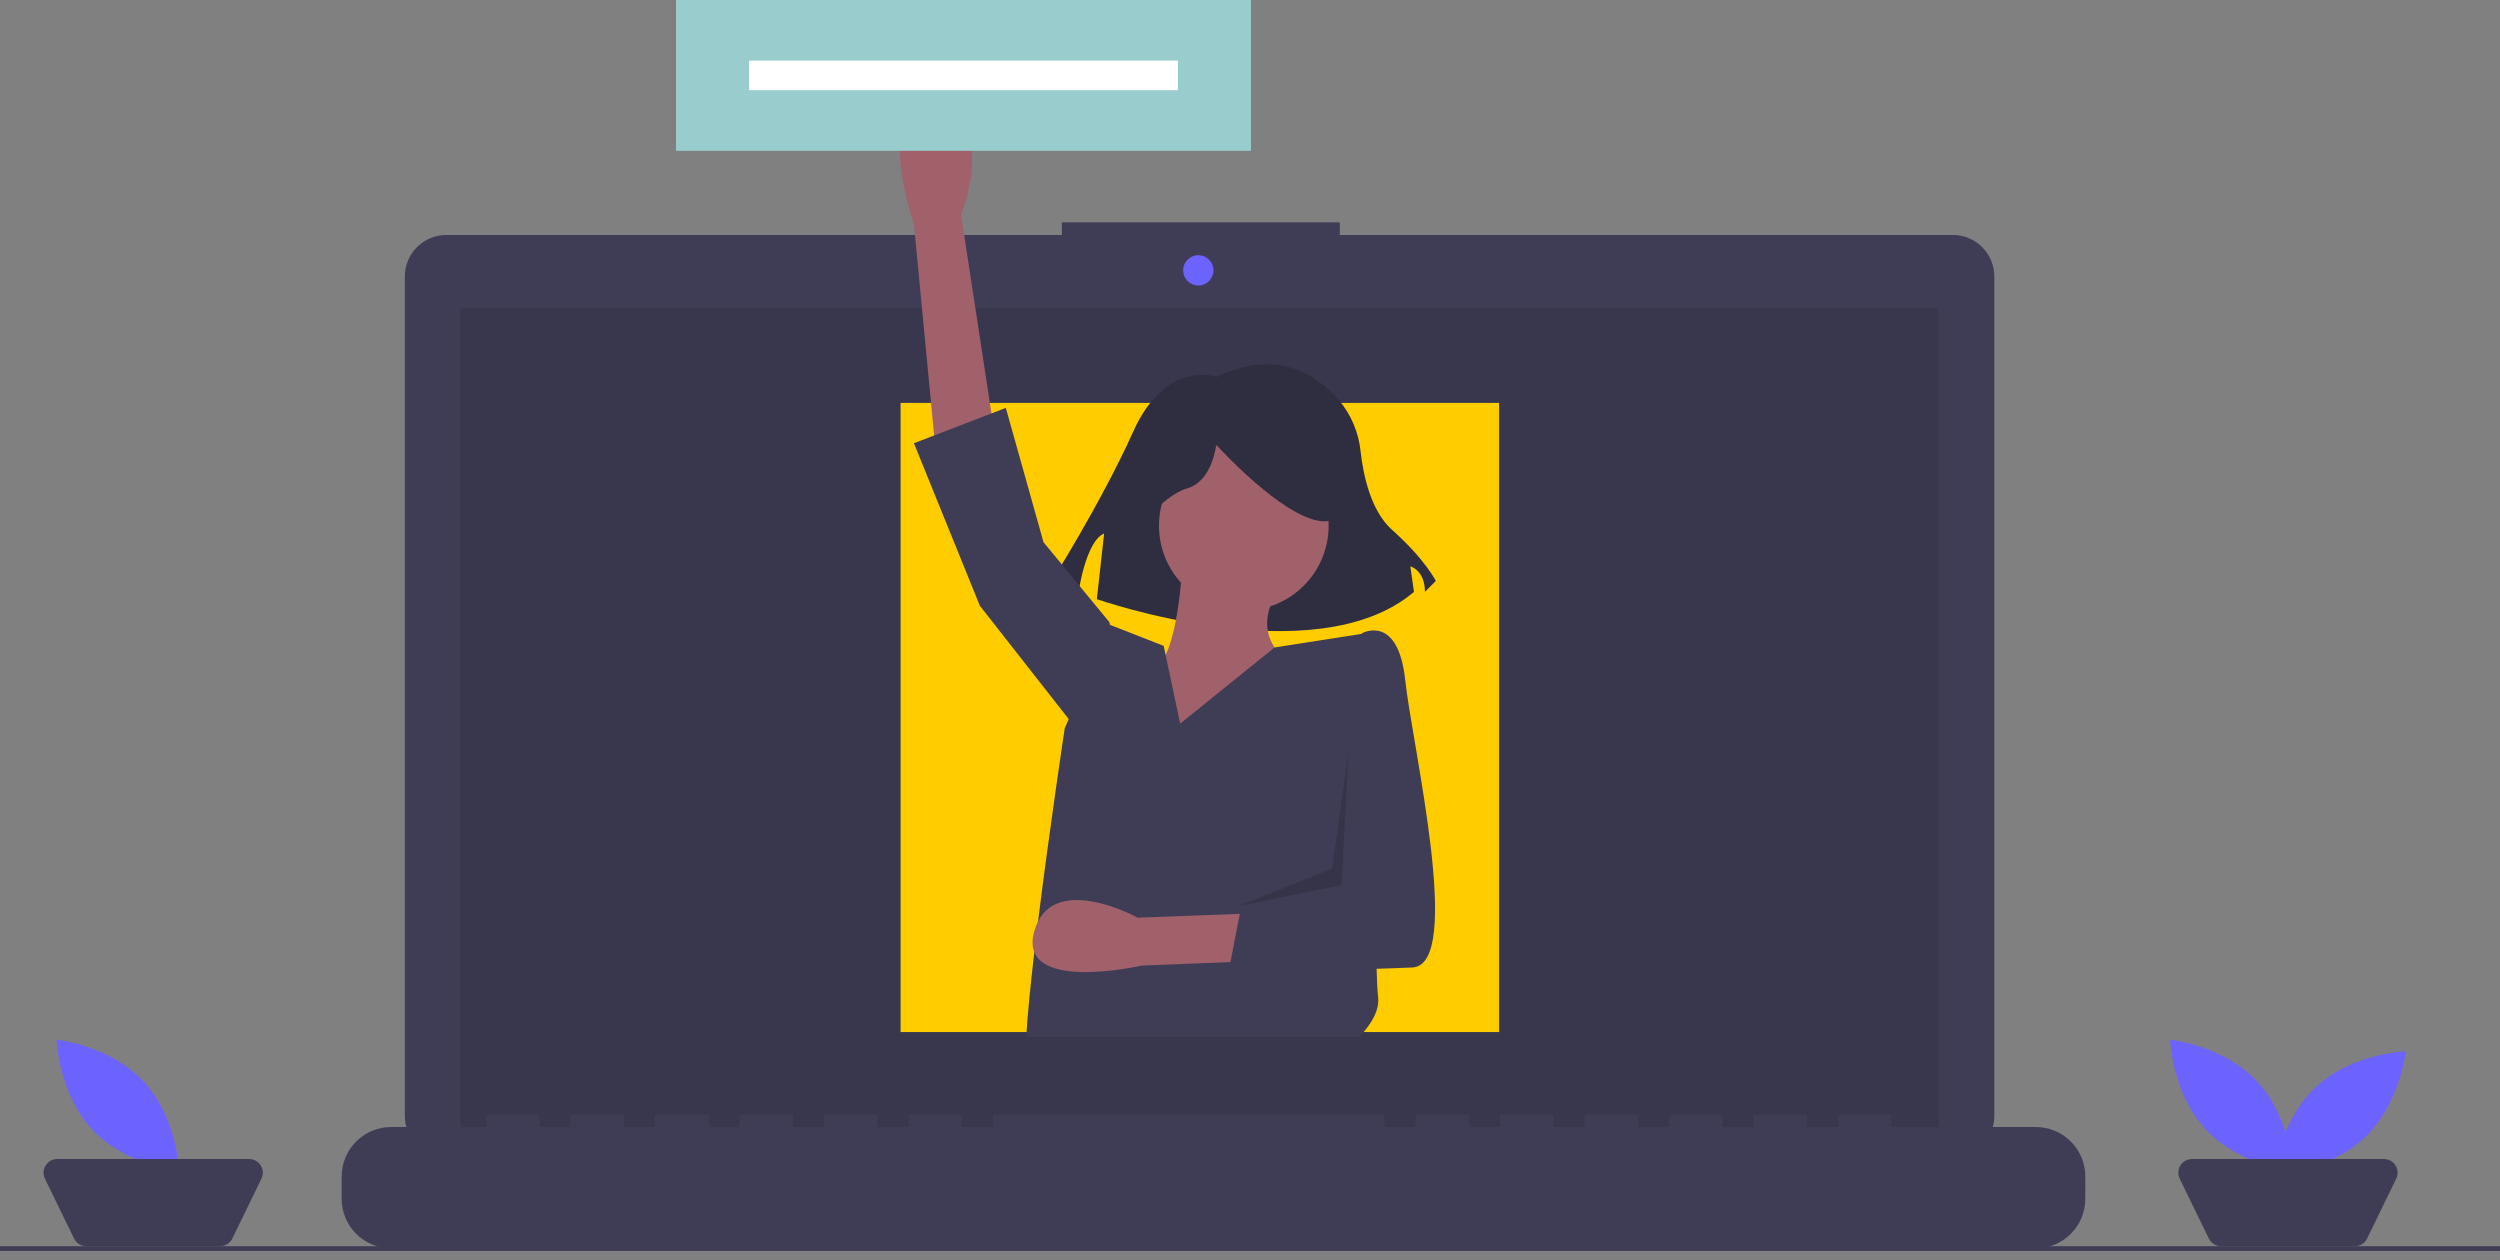 <svg width="250" height="126" viewBox="0 0 250 126" fill="none" xmlns="http://www.w3.org/2000/svg">
<rect x="0" y="0" width="250" height="126" fill="#808080" stroke="none"/>
<g clip-path="url(#clip0)">
<path d="M195.286 23.498H133.983V22.235H106.186V23.498H44.63C44.086 23.498 43.546 23.606 43.043 23.814C42.54 24.022 42.083 24.328 41.698 24.713C41.313 25.098 41.007 25.555 40.799 26.058C40.591 26.561 40.483 27.101 40.483 27.645V111.588C40.483 112.687 40.92 113.742 41.698 114.52C42.476 115.297 43.53 115.734 44.63 115.734H195.286C196.386 115.734 197.44 115.297 198.218 114.52C198.996 113.742 199.432 112.687 199.432 111.588V27.645C199.432 27.101 199.325 26.561 199.117 26.058C198.908 25.555 198.603 25.098 198.218 24.713C197.833 24.328 197.376 24.022 196.873 23.814C196.37 23.606 195.83 23.498 195.286 23.498Z" fill="#3F3D56"/>
<path opacity="0.1" d="M193.873 30.827H46.043V114.218H193.873V30.827Z" fill="black"/>
<path d="M119.832 28.552C120.669 28.552 121.348 27.874 121.348 27.036C121.348 26.199 120.669 25.52 119.832 25.52C118.994 25.52 118.315 26.199 118.315 27.036C118.315 27.874 118.994 28.552 119.832 28.552Z" fill="#6C63FF"/>
<path d="M203.583 112.702H189.156V111.662C189.156 111.635 189.151 111.609 189.14 111.584C189.13 111.559 189.115 111.536 189.096 111.517C189.076 111.498 189.054 111.482 189.029 111.472C189.004 111.462 188.977 111.456 188.95 111.456H184.003C183.976 111.456 183.949 111.462 183.924 111.472C183.899 111.482 183.877 111.498 183.858 111.517C183.838 111.536 183.823 111.559 183.813 111.584C183.803 111.609 183.797 111.635 183.797 111.662V112.702H180.706V111.662C180.706 111.635 180.7 111.609 180.69 111.584C180.68 111.559 180.664 111.536 180.645 111.517C180.626 111.498 180.603 111.482 180.578 111.472C180.553 111.462 180.527 111.456 180.5 111.456H175.553C175.526 111.456 175.499 111.462 175.474 111.472C175.449 111.482 175.426 111.498 175.407 111.517C175.388 111.536 175.373 111.559 175.363 111.584C175.352 111.609 175.347 111.635 175.347 111.662V112.702H172.255V111.662C172.255 111.635 172.25 111.609 172.24 111.584C172.229 111.559 172.214 111.536 172.195 111.517C172.176 111.498 172.153 111.482 172.128 111.472C172.103 111.462 172.076 111.456 172.049 111.456H167.103C167.076 111.456 167.049 111.462 167.024 111.472C166.999 111.482 166.976 111.498 166.957 111.517C166.938 111.536 166.923 111.559 166.912 111.584C166.902 111.609 166.897 111.635 166.897 111.662V112.702H163.805V111.662C163.805 111.635 163.8 111.609 163.789 111.584C163.779 111.559 163.764 111.536 163.745 111.517C163.726 111.498 163.703 111.482 163.678 111.472C163.653 111.462 163.626 111.456 163.599 111.456H158.653C158.626 111.456 158.599 111.462 158.574 111.472C158.549 111.482 158.526 111.498 158.507 111.517C158.488 111.536 158.473 111.559 158.462 111.584C158.452 111.609 158.446 111.635 158.446 111.662V112.702H155.355V111.662C155.355 111.635 155.35 111.609 155.339 111.584C155.329 111.559 155.314 111.536 155.295 111.517C155.275 111.498 155.253 111.482 155.228 111.472C155.203 111.462 155.176 111.456 155.149 111.456H150.202C150.175 111.456 150.148 111.462 150.123 111.472C150.098 111.482 150.076 111.498 150.057 111.517C150.037 111.536 150.022 111.559 150.012 111.584C150.002 111.609 149.996 111.635 149.996 111.662V112.702H146.905V111.662C146.905 111.635 146.899 111.609 146.889 111.584C146.879 111.559 146.863 111.536 146.844 111.517C146.825 111.498 146.802 111.482 146.777 111.472C146.752 111.462 146.726 111.456 146.699 111.456H141.752C141.725 111.456 141.698 111.462 141.673 111.472C141.648 111.482 141.625 111.498 141.606 111.517C141.587 111.536 141.572 111.559 141.562 111.584C141.551 111.609 141.546 111.635 141.546 111.662V112.702H138.454V111.662C138.454 111.635 138.449 111.609 138.439 111.584C138.428 111.559 138.413 111.536 138.394 111.517C138.375 111.498 138.352 111.482 138.327 111.472C138.302 111.462 138.275 111.456 138.248 111.456H99.501C99.474 111.456 99.447 111.462 99.422 111.472C99.397 111.482 99.374 111.498 99.355 111.517C99.336 111.536 99.321 111.559 99.31 111.584C99.3 111.609 99.295 111.635 99.295 111.662V112.702H96.203V111.662C96.203 111.635 96.198 111.609 96.188 111.584C96.177 111.559 96.162 111.536 96.143 111.517C96.124 111.498 96.101 111.482 96.076 111.472C96.051 111.462 96.024 111.456 95.997 111.456H91.05C91.023 111.456 90.997 111.462 90.972 111.472C90.947 111.482 90.924 111.498 90.905 111.517C90.886 111.536 90.871 111.559 90.86 111.584C90.85 111.609 90.844 111.635 90.844 111.662V112.702H87.753V111.662C87.753 111.635 87.748 111.609 87.737 111.584C87.727 111.559 87.712 111.536 87.692 111.517C87.673 111.498 87.651 111.482 87.626 111.472C87.601 111.462 87.574 111.456 87.547 111.456H82.6C82.573 111.456 82.546 111.462 82.521 111.472C82.496 111.482 82.474 111.498 82.454 111.517C82.435 111.536 82.42 111.559 82.41 111.584C82.4 111.609 82.394 111.635 82.394 111.662V112.702H79.303V111.662C79.303 111.635 79.297 111.609 79.287 111.584C79.277 111.559 79.261 111.536 79.242 111.517C79.223 111.498 79.2 111.482 79.175 111.472C79.15 111.462 79.124 111.456 79.097 111.456H74.15C74.123 111.456 74.096 111.462 74.071 111.472C74.046 111.482 74.023 111.498 74.004 111.517C73.985 111.536 73.97 111.559 73.96 111.584C73.949 111.609 73.944 111.635 73.944 111.662V112.702H70.852V111.662C70.852 111.635 70.847 111.609 70.837 111.584C70.826 111.559 70.811 111.536 70.792 111.517C70.773 111.498 70.75 111.482 70.725 111.472C70.7 111.462 70.673 111.456 70.646 111.456H65.7C65.673 111.456 65.646 111.462 65.621 111.472C65.596 111.482 65.573 111.498 65.554 111.517C65.535 111.536 65.52 111.559 65.509 111.584C65.499 111.609 65.494 111.635 65.494 111.662V112.702H62.402V111.662C62.402 111.635 62.397 111.609 62.386 111.584C62.376 111.559 62.361 111.536 62.342 111.517C62.323 111.498 62.3 111.482 62.275 111.472C62.25 111.462 62.223 111.456 62.196 111.456H57.249C57.222 111.456 57.196 111.462 57.171 111.472C57.146 111.482 57.123 111.498 57.104 111.517C57.085 111.536 57.069 111.559 57.059 111.584C57.049 111.609 57.043 111.635 57.043 111.662V112.702H53.952V111.662C53.952 111.635 53.947 111.609 53.936 111.584C53.926 111.559 53.911 111.536 53.892 111.517C53.872 111.498 53.85 111.482 53.825 111.472C53.8 111.462 53.773 111.456 53.746 111.456H48.799C48.772 111.456 48.745 111.462 48.72 111.472C48.695 111.482 48.673 111.498 48.654 111.517C48.634 111.536 48.619 111.559 48.609 111.584C48.599 111.609 48.593 111.635 48.593 111.662V112.702H39.112C37.8 112.702 36.542 113.223 35.615 114.151C34.687 115.078 34.166 116.336 34.166 117.648V119.885C34.166 121.197 34.687 122.455 35.615 123.383C36.542 124.31 37.8 124.832 39.112 124.832H203.583C204.895 124.832 206.153 124.31 207.081 123.383C208.009 122.455 208.53 121.197 208.53 119.885V117.648C208.53 116.336 208.009 115.078 207.081 114.151C206.153 113.223 204.895 112.702 203.583 112.702Z" fill="#3F3D56"/>
<path d="M149.908 40.292H90.059V103.205H149.908V40.292Z" fill="#FFCC00"/>
<path d="M121.713 37.68C121.713 37.68 116.61 35.858 113.329 43.148C110.048 50.439 104.945 58.458 104.945 58.458L107.861 59.187C107.861 59.187 108.59 54.084 110.413 53.355L109.684 59.916C109.684 59.916 131.555 67.571 141.397 59.187L141.033 56.635C141.033 56.635 142.491 57 142.491 59.187L143.584 58.093C143.584 58.093 142.491 55.906 139.21 52.99C137.057 51.076 136.317 47.435 136.062 45.158C135.872 43.257 135.111 41.458 133.88 39.997C131.7 37.47 127.728 34.785 121.713 37.68Z" fill="#2F2E41"/>
<path d="M93.513 44.559L91.393 22.41C91.393 22.41 87.152 10.393 93.513 11.335C99.876 12.278 96.105 21.467 96.105 21.467L99.64 44.559H93.513Z" fill="#A0616A"/>
<path d="M124.381 61.053C129.065 61.053 132.863 57.255 132.863 52.57C132.863 47.885 129.065 44.087 124.381 44.087C119.696 44.087 115.898 47.885 115.898 52.57C115.898 57.255 119.696 61.053 124.381 61.053Z" fill="#A0616A"/>
<path d="M118.254 56.34C118.254 56.34 117.783 66.001 115.427 66.708C113.071 67.415 106.473 75.19 109.536 77.546C112.599 79.903 130.271 78.253 130.271 78.253L128.622 66.001C128.622 66.001 124.852 63.409 127.915 58.932L118.254 56.34Z" fill="#A0616A"/>
<path d="M135.942 103.676H102.625C102.745 101.543 103.046 98.532 103.433 95.222C103.551 94.218 103.676 93.183 103.805 92.139C104.948 82.938 106.472 72.835 106.472 72.835L106.873 71.909L110.949 62.467L110.992 62.483L116.369 64.588L116.56 65.493L118.018 72.363L127.455 64.746L136.161 63.384L136.75 63.292L137.811 73.306C137.811 73.306 137.764 75.544 137.714 78.732C137.658 82.396 137.596 87.316 137.601 91.532C137.603 93.546 137.62 95.401 137.66 96.88C137.693 98.127 137.742 99.109 137.811 99.696C137.969 101.032 137.13 102.42 135.942 103.676Z" fill="#3F3D56"/>
<path d="M111.185 63.644L110.95 62.231L104.352 54.219L100.582 40.789L91.393 44.323L97.99 60.581L107.415 72.598L111.185 63.644Z" fill="#3F3D56"/>
<path d="M113.237 53.584C113.237 53.584 116.153 49.575 118.705 48.846C121.256 48.117 121.621 44.471 121.621 44.471C121.621 44.471 128.182 51.762 132.192 52.126C136.201 52.491 132.556 43.378 132.556 43.378L125.266 41.555L118.34 42.284L112.872 45.929L113.237 53.584Z" fill="#2F2E41"/>
<path d="M136.713 95.664L114.17 96.558C114.17 96.558 101.748 99.402 103.409 93.189C105.071 86.976 113.771 91.769 113.771 91.769L137.115 90.891L136.713 95.664Z" fill="#A0616A"/>
<path d="M134.159 64.94L136.28 63.291C136.28 63.291 139.814 61.406 140.521 68.004C141.228 74.601 146.412 96.514 141.228 96.75C136.044 96.986 122.849 97.221 122.849 97.221L124.263 89.917L135.102 89.21L134.159 64.94Z" fill="#3F3D56"/>
<path opacity="0.15" d="M134.866 75.072L134.159 88.503L123.791 90.624L133.217 86.854L134.866 75.072Z" fill="black"/>
<path d="M125.094 0H67.601V15.08H125.094V0Z" fill="#99CCCC"/>
<path d="M250 124.621H0V125.093H250V124.621Z" fill="#3F3D56"/>
<path d="M225.72 108.159C229.108 111.794 229.283 117.137 229.283 117.137C229.283 117.137 223.966 116.586 220.579 112.951C217.191 109.316 217.016 103.974 217.016 103.974C217.016 103.974 222.333 104.524 225.72 108.159Z" fill="#6C63FF"/>
<path d="M236.384 113.833C232.749 117.221 227.407 117.396 227.407 117.396C227.407 117.396 227.958 112.079 231.592 108.691C235.227 105.304 240.57 105.129 240.57 105.129C240.57 105.129 240.019 110.446 236.384 113.833Z" fill="#6C63FF"/>
<path d="M235.481 124.621H222.111C221.855 124.621 221.604 124.549 221.386 124.413C221.169 124.277 220.994 124.083 220.882 123.852L217.971 117.869C217.87 117.66 217.823 117.429 217.835 117.198C217.847 116.966 217.918 116.742 218.041 116.545C218.164 116.349 218.335 116.187 218.538 116.074C218.741 115.962 218.969 115.903 219.201 115.903H238.392C238.623 115.903 238.851 115.962 239.054 116.074C239.257 116.187 239.428 116.349 239.551 116.545C239.674 116.742 239.745 116.966 239.757 117.198C239.769 117.429 239.723 117.66 239.621 117.869L236.71 123.852C236.598 124.083 236.423 124.277 236.206 124.413C235.988 124.549 235.737 124.621 235.481 124.621Z" fill="#3F3D56"/>
<path d="M14.363 108.159C17.75 111.794 17.926 117.137 17.926 117.137C17.926 117.137 12.609 116.586 9.221 112.951C5.834 109.316 5.659 103.974 5.659 103.974C5.659 103.974 10.976 104.524 14.363 108.159Z" fill="#6C63FF"/>
<path d="M22.003 124.621H8.634C8.377 124.621 8.126 124.549 7.908 124.413C7.691 124.277 7.516 124.083 7.404 123.852L4.493 117.869C4.392 117.66 4.345 117.429 4.357 117.198C4.37 116.966 4.441 116.742 4.564 116.545C4.686 116.349 4.857 116.187 5.06 116.074C5.263 115.962 5.491 115.903 5.723 115.903H24.914C25.145 115.903 25.373 115.962 25.576 116.074C25.779 116.187 25.95 116.349 26.073 116.545C26.196 116.742 26.267 116.966 26.279 117.198C26.291 117.429 26.245 117.66 26.143 117.869L23.233 123.852C23.12 124.083 22.945 124.277 22.728 124.413C22.511 124.549 22.259 124.621 22.003 124.621Z" fill="#3F3D56"/>
<path d="M117.79 6.061H74.906V9.019H117.79V6.061Z" fill="white"/>
</g>
<defs>
<clipPath id="clip0">
<rect width="250" height="125.092" fill="white"/>
</clipPath>
</defs>
</svg>
